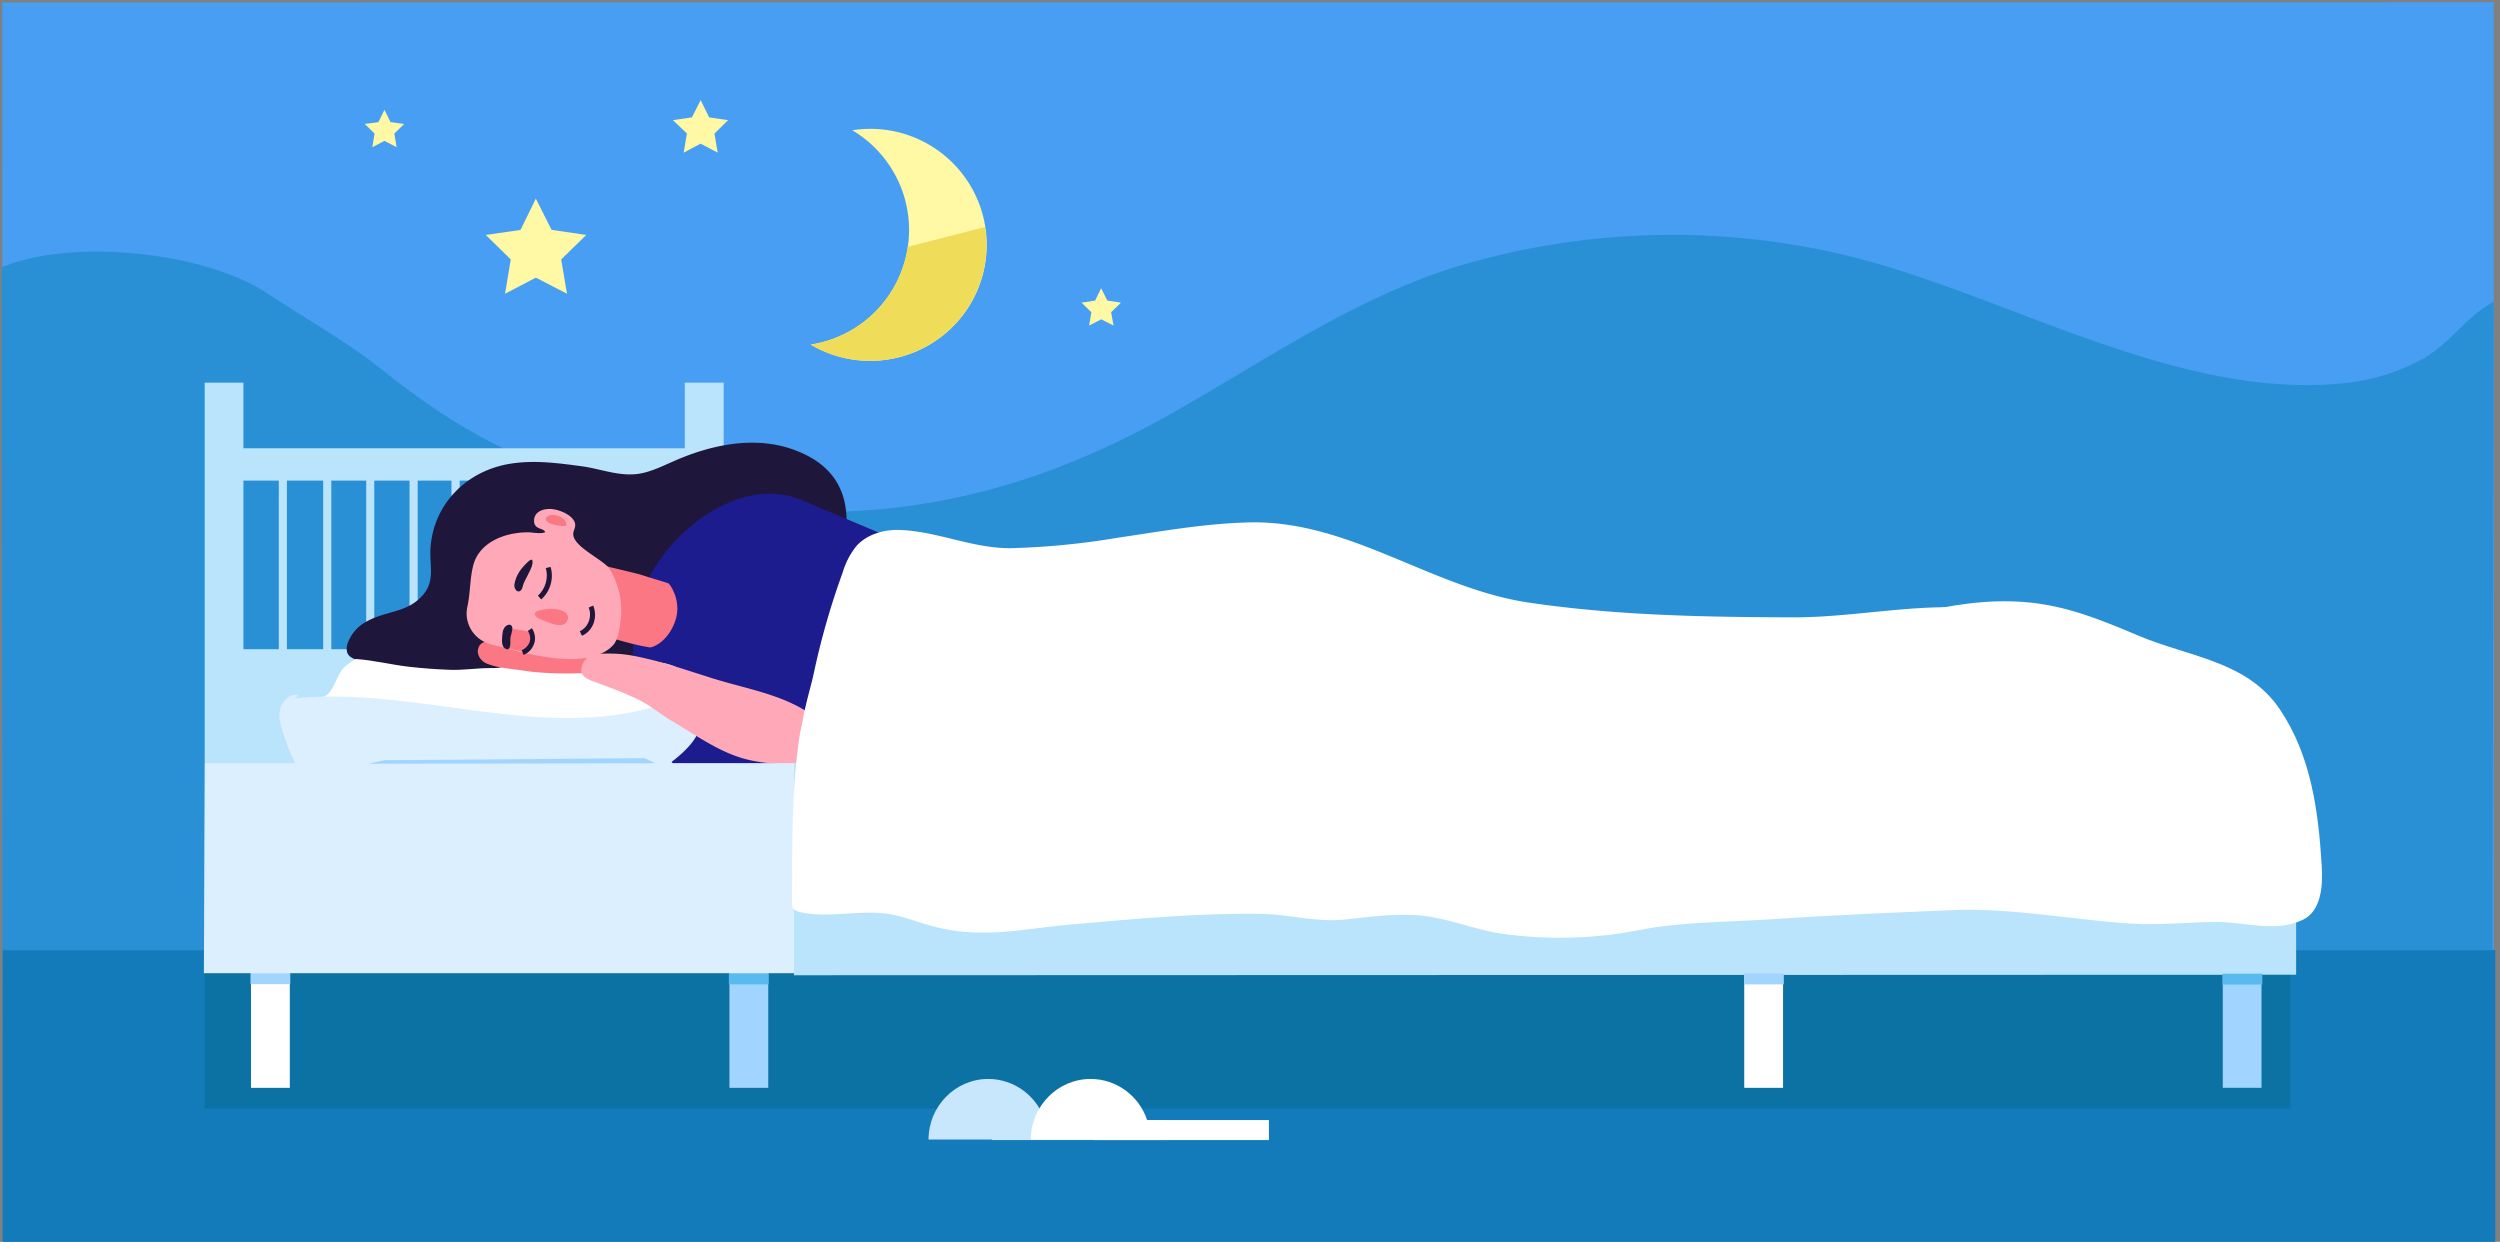 <svg xmlns="http://www.w3.org/2000/svg" xmlns:xlink="http://www.w3.org/1999/xlink" width="304" height="151" viewBox="0 0 304 151"><rect x="0" y="0" width="304" height="151" fill="#808080" stroke="none"/><defs><path id="a" d="M1005.24 4915H702.37l-.1-150.7 302.97-.03z"/><path id="b" d="M702.31 4915v-35.48h303.12V4915z"/><path id="c" d="M702.22 4796.5c8.53-3.56 24.57-1.9 32.21 3.13 4.53 3.01 9.52 5.77 13.8 9.15 8 6.38 15.03 10.65 25.2 13.6a98.85 98.85 0 0 0 29.65 3.86c14.97-.27 28.09-4.51 41.06-11.78 11.94-6.7 23.06-14.67 36.4-18.45a91 91 0 0 1 45.49-1.07c19.52 4.6 40.44 17.8 61 15.65a24.7 24.7 0 0 0 9.74-3.04c3.23-1.9 5.2-5.1 8.47-6.87l-.15 78.87H702.3l-.1-83.05z"/><path id="d" d="M735.9 4843.4v-21.85h.99v21.85z"/><path id="e" d="M741.3 4843.4v-21.85h.99v21.85z"/><path id="f" d="M746.53 4843.4v-21.85h.98v21.85z"/><path id="g" d="M751.8 4843.2v-21.84h.99v21.85z"/><path id="h" d="M756.9 4843.4v-21.85h1v21.85z"/><path id="i" d="M785.27 4875.78v-65.25H790v65.25z"/><path id="j" d="M729.47 4822.44v-3.93h56.33v3.93z"/><path id="k" d="M729.8 4857.11v-14.17h136.94v14.91l-136.93-.74z"/><path id="l" d="M726.89 4898.8v-17.22H980.5v17.22z"/><path id="m" d="M804.65 4824.83c-.68-2.7-2.56-4.94-6.47-6.26-4.65-1.56-9.83-.46-14.32 1.54-1.33.58-2.62 1.22-4 1.47-2.4.43-4.63-.52-6.97-.86-2.92-.4-5.85-.8-8.77-.34-5.27.8-9.4 4.82-9.77 10.25-.15 2.1.59 3.93-.89 5.68-1.85 2.21-4.47 1.94-6.8 3.22a4.88 4.88 0 0 0-2.4 2.74c-.16.49-.16 1.07.18 1.44.37.43 1.01.43 1.6.37 3.14-.19 6.03-.99 9.08-.13 3.24.92 6.22 2.49 9.43 3.53 14.1 4.45 34.65 2.89 39.42-13.9.86-3.07 1.32-6.14.68-8.75z"/><path id="n" d="M790.7 4896.28v-29.74h4.72v29.74z"/><path id="o" d="M799.54 4824.83c-.03 0-.06-.03-.1-.03-7.38-3.13-16.28 3.84-19.09 10.65-4.9 11.91 4.04 25.94 14.7 31.55 11.33 5.99 25.62 6.54 36.92.74.9-.46 1.82-.98 2.4-1.81.68-.95.83-2.18.86-3.38.22-4.63-.58-9.39-2.89-13.47-2.25-3.96-4.74-10.83-8.38-13.57-1.2-.89-2.62-1.5-4-2.08-6.78-2.83-13.58-5.71-20.42-8.6z"/><path id="p" d="M772.22 4833.2c.06 2.5 1.26 6.94 2.25 7.83.92.22 4 1.3 6.56 1.7.77-.07 2.43-1.11 3.14-3.41.7-2.3-.68-4.3-.92-4.4-1.36-.4-3.54-1.1-3.54-1.1s-4.22-1.04-6.32-1.5c-.46-.1-.95-.16-1.32.06-.5.3.15.06.15.83z"/><path id="q" d="M749.92 4856.62c1.1.19 2.22.28 3.3.37 8.62.68 24.26 2.58 31.26-3.1.55-.46.98-1.01 1.57-1.44.58-.43 1.57-.68 2.03-1.1 1.42-1.23.12-1.08-.99-2.16-.83-.82-.8-1.96-1.44-2.85-1.6-2.18-4.44-1.75-7.06-2.15-3.32-.49-6.5-1.47-9.85-1.75-6.4-.52-12.94-.55-19.28.59-1.73.3-3.64.67-5.05 1.65-1.48 1.02-1.39 2.46-2.47 3.66-.49.52-1.94.7-1.5 1.71.18.37 1.57.65 2 1.02.98.92.89 2.42 1.9 3.37 1.45 1.3 3.64 1.88 5.58 2.18z"/><path id="r" d="M760.8 4841.16c-2.81-.34-7-.83-9.74-.1-2.37.53-4.19 1.7-6.28 2.83.03.18.24.21.4.24 2.18.13 4.37.7 6.56.95 1.66.19 3.32.31 4.99.37 1.63.06 3.2-.21 4.83-.21.62 0 1.27.03 1.82-.28.99-.52 1.2-2 .37-2.8-.65-.64-2.1-.91-2.96-1z"/><path id="s" d="M737.94 4848.9c14.36-1.39 29.08 4.94 43 1.22 1.14-.3 2.28-.67 3.45-.58 1.17.1 2.37.77 2.68 1.9.27 1.1-.4 2.24-1.14 3.13-3.4 3.87-8.69 5.47-13.77 6.33a74.34 74.34 0 0 1-28.64-.74c-1.48-.34-2.99-.74-4.16-1.69-1.57-1.29-2.28-3.31-2.9-5.25-.3-.98-.64-2.02-.4-3 .25-.99 1.17-1.94 2.2-1.72"/><path id="t" d="M772.65 4843.76c-.4 0-.77.03-1.17-.03l-2.74-.46-5.45-.92c-.99-.18-2.74-.89-3.14.52-.22.77.37 1.54 1.01 1.81 1.33.55 2.84.62 4.25.83 2.5.4 5 .43 7.52.34.15 0 .34 0 .49-.06.37-.16.5-.59.62-.95.06-.28.15-.56.06-.83-.03-.06-.03-.1-.1-.16-.06-.03-.12-.06-.18-.06a4.94 4.94 0 0 0-1.17-.03z"/><path id="u" d="M801.5 4851.53c-3.47-2.88-8.13-3.62-12.31-4.88-2.31-.7-5.6-1.84-7.98-2.42-2.4-.58-3.7-.83-6.16-.74-1.17.06-2.13.5-2.34 1.75-.19 1.04.83 1.41 1.63 1.69 1.7.61 3.42 1.26 5.05 2.03 1.54.7 2.96 1.93 4.44 2.79 2.65 1.56 5.3 3.47 8.25 4.39 2.46.76 5.36.86 7.92.86 2.21 0 3.85-1.9 2.52-4.33a5.2 5.2 0 0 0-1.01-1.14z"/><path id="v" d="M972.29 4896.28v-29.74H977v29.74z"/><path id="w" d="M980.38 4857.05c-6.68-4.6-14.5-9.11-21.56-13.07-3.66-2.06-7.42-4.05-11.45-5.13-8.97-2.4-18.11.22-27.23.22-10.81-.03-21.65-.22-32.34-1.81-11.82-1.78-21.83-10.13-34.15-9.73-5.3.15-10.57 1.1-15.8 1.87a92.24 92.24 0 0 1-13 1.26c-4.65 0-8.75-2-13.27-2.21-1.97-.1-4.07.46-5.4 1.9a9.34 9.34 0 0 0-1.72 3.29 91.76 91.76 0 0 0-3.54 12.4c-.52 2.45-2.71 8.83-.9 10.98 1.82 2.12 8.1.65 10.5.5 4.2-.22 8.42-.44 12.6-.44l26.7-.03 70.17-.09c17.8-.03 35.57.9 53.37.9 1.1-.07 6-1.51 7.02-.8z"/><path id="x" d="M726.89 4875.78v-65.25h4.71v65.25z"/><path id="y" d="M732.52 4896.28v-29.74h4.72v29.74z"/><path id="z" d="M914.1 4896.28v-29.74h4.72v29.74z"/><path id="A" d="M829.04 4900.2c-.95-2.91-3.7-5-6.87-5-4 0-7.26 3.31-7.26 7.37h7.7v.06h21.25v-2.43z"/><path id="B" d="M841.49 4900.2c-.96-2.91-3.7-5-6.87-5-4 0-7.27 3.31-7.27 7.37h7.7v.06h21.25v-2.43z"/><path id="C" d="M766.18 4828.73c.62 0 1.6.24 2.13-.03-.13-.22-.34-.31-.59-.4-.43-.16-.7-.34-.77-.8-.12-1.26 1.08-1.69 2.16-1.6a4.7 4.7 0 0 1 1.78.59c.56.33 1.11.82 1.05 1.47-.03.28-.15.49-.21.77-.37 1.62 3.57 3.25 4.37 4.42a9.6 9.6 0 0 1 1.32 6.6c-.12.92-.27 2.11-.95 2.79-2.77 2.82-9.52 1.23-12.81.3-1.39-.4-2.78-.46-3.82-1.56a3.83 3.83 0 0 1-1.02-3.44c.37-1.62.3-3.28.68-4.9.65-2.99 3.88-4.21 6.68-4.21z"/><path id="D" d="M766.22 4833.85c-.25.5-.53.98-.62 1.32-.03.19-.1.37-.18.52-.47.62-.96-.15-.87-.61.19-1.23.9-2.09 1.79-2.89.12-.09.22-.15.37-.12.18.46-.15 1.14-.5 1.78z"/><path id="E" d="M767.81 4836.9l-.4-.47c.93-.83 1.3-2.18.96-3.35l.58-.15c.43 1.38-.03 3-1.14 3.96z"/><path id="F" d="M764.27 4840.48c.56.06 1.11.15 1.66.25a.9.9 0 0 1 .4.15c.19.15.28.4.28.64 0 .31-.1.65-.21.93-.16.3-.47.76-.84.76-.15 0-.3-.03-.43-.06l-1.1-.27c-.1-.04-.19-.07-.22-.13-.03-.03-.03-.09-.03-.12.03-.52-.19-1.72.43-2"/><path id="G" d="M764.25 4840.17c-.22-.46-.96-.12-1.11.62-.06.36-.1.76-.1 1.13 0 .37.1.8.4.95.75.43.6-.83.62-1.26.03-.27.16-.58.19-.85.09-.28.06-.46 0-.59z"/><path id="H" d="M765.66 4843.64l-.22-.58c.43-.16.8-.56.96-.98.15-.43.06-.96-.22-1.36l.5-.33c.36.55.49 1.26.27 1.87a2.21 2.21 0 0 1-1.3 1.38z"/><path id="I" d="M770.37 4838.27a3.74 3.74 0 0 0-2-.18c-.34.06-1.36.12-1.33.61.03.4.83.65 1.11.77.46.22.99.37 1.48.5.3.05.65.08.96-.07.3-.15.55-.58.46-.95-.06-.37-.37-.55-.68-.68z"/><path id="J" d="M772.77 4841.31l-.27-.55c.52-.24.92-.7 1.1-1.23.2-.52.2-1.13-.02-1.65l.55-.25c.28.68.3 1.44.06 2.12a2.63 2.63 0 0 1-1.42 1.56z"/><path id="K" d="M770.65 4827.96c-.46.03-2.46-.22-2.28-.95 0-.06.06-.1.1-.13.46-.4 1.16-.3 1.72 0 .34.19.7.5.68.9 0 .06 0 .12-.07.15-.06 0-.12 0-.15.03z"/><path id="L" d="M805.64 4779.84a14.1 14.1 0 0 1-5.05 26.06 14.19 14.19 0 0 0 15.67-.8 14.07 14.07 0 0 0 2.93-19.74 14.15 14.15 0 0 0-13.55-5.52z"/><path id="M" d="M812.38 4794.02a14.1 14.1 0 0 1-11.82 11.88 14.19 14.19 0 0 0 15.67-.8 14.02 14.02 0 0 0 5.55-13.5z"/><path id="N" d="M767.16 4788.15l1.91 3.8 4.22.62-3.05 2.98.71 4.17-3.79-1.96-3.75 1.96.7-4.17-3.04-2.98 4.22-.61z"/><path id="O" d="M787.2 4776.18l1.04 2.1 2.3.33-1.66 1.63.4 2.33-2.09-1.1-2.06 1.1.4-2.33-1.7-1.63 2.31-.34z"/><path id="P" d="M835.9 4799.05l.75 1.5 1.66.25-1.2 1.17.3 1.62-1.5-.76-1.48.76.28-1.62-1.2-1.17 1.66-.25z"/><path id="Q" d="M748.75 4777.35l.74 1.5 1.66.22-1.2 1.17.28 1.66-1.48-.77-1.48.77.28-1.66-1.2-1.17 1.66-.21z"/><path id="R" d="M726.92 4856.8h253.87v25.54h-254z"/><path id="S" d="M798.55 4882.59v-25.78h182.66v25.72z"/><path id="T" d="M748.75 4856.44l31.63-.25 1.29.62-34.9.06z"/><path id="U" d="M732.46 4883.67v-1.32h4.84v1.32z"/><path id="V" d="M790.63 4883.7v-1.33h4.84v1.33z"/><path id="W" d="M914.07 4883.7v-1.33h4.84v1.33z"/><path id="X" d="M972.26 4883.72v-1.32h4.84v1.32z"/><path id="Y" d="M801.72 4850.24c-.3.03-.58.1-.86.22-1.14.55-1.48 1.96-1.66 3.22-.99 6.66-.83 13.38-.9 20.1 0 .22 0 .46.13.64.15.28.46.37.77.47 3.42.85 7.42-.34 11 .27 1.62.28 3.2.9 4.77 1.35 6.22 1.81 11.2.43 17.27-.09 7.7-.68 15.46-1.41 23.2-1.29 3.35.06 6.68 1.04 9.97.7 3.05-.33 6.5-.82 9.58-.48 3.24.36 6.44 1.74 9.73 2.2 5.52.77 11.18.62 16.63-.46 5.12-1 10.75-.95 16.05-1.31 7.33-.5 14.7-.8 22.05-1.11 7.02-.3 14.32 1.14 21.47 1.63 3.54.24 6.96-.16 10.47-.19 3.57-.03 7.24 1.35 10.66-.27 2.21-1.08 2.43-4.09 2.27-6.57-.4-6.63-1.29-13.38-5.08-19-3.97-5.92-11.11-6.38-17.27-9-4.56-1.93-8.87-3.7-13.9-4.07-9.08-.68-17.89 2.85-26.63 5.34-26.46 7.58-54.24 6.32-81.43 7.58-7.18.34-14.36.8-21.47 1.65-5.08.62-10.56-1.07-15.62-1.5-.43-.03-.83-.06-1.2-.03z"/></defs><use fill="#479ef2" xlink:href="#a" transform="translate(-702 -4764)"/><use fill="#137bba" xlink:href="#b" transform="translate(-702 -4764)"/><use fill="#2990d6" xlink:href="#c" transform="translate(-702 -4764)"/><use fill="#b9e4fc" xlink:href="#d" transform="translate(-702 -4764)"/><use fill="#b9e4fc" xlink:href="#e" transform="translate(-702 -4764)"/><use fill="#b9e4fc" xlink:href="#f" transform="translate(-702 -4764)"/><use fill="#b9e4fc" xlink:href="#g" transform="translate(-702 -4764)"/><use fill="#b9e4fc" xlink:href="#h" transform="translate(-702 -4764)"/><use fill="#b9e4fc" xlink:href="#i" transform="translate(-702 -4764)"/><use fill="#b9e4fc" xlink:href="#j" transform="translate(-702 -4764)"/><use fill="#b9e4fc" xlink:href="#k" transform="translate(-702 -4764)"/><use fill="#0c71a3" xlink:href="#l" transform="translate(-702 -4764)"/><use fill="#1e173b" xlink:href="#m" transform="translate(-702 -4764)"/><use fill="#a1d5ff" xlink:href="#n" transform="translate(-702 -4764)"/><use fill="#1c1c8e" xlink:href="#o" transform="translate(-702 -4764)"/><use fill="#fa7783" xlink:href="#p" transform="translate(-702 -4764)"/><use fill="#fff" xlink:href="#q" transform="translate(-702 -4764)"/><use fill="#1e173b" xlink:href="#r" transform="translate(-702 -4764)"/><use fill="#dcefff" xlink:href="#s" transform="translate(-702 -4764)"/><use fill="#fa7783" xlink:href="#t" transform="translate(-702 -4764)"/><use fill="#ffa9b8" xlink:href="#u" transform="translate(-702 -4764)"/><use fill="#a1d5ff" xlink:href="#v" transform="translate(-702 -4764)"/><use fill="#fff" xlink:href="#w" transform="translate(-702 -4764)"/><use fill="#b9e4fc" xlink:href="#x" transform="translate(-702 -4764)"/><use fill="#fff" xlink:href="#y" transform="translate(-702 -4764)"/><use fill="#fff" xlink:href="#z" transform="translate(-702 -4764)"/><use fill="#c8e7fc" xlink:href="#A" transform="translate(-702 -4764)"/><use fill="#fff" xlink:href="#B" transform="translate(-702 -4764)"/><use fill="#ffa9b8" xlink:href="#C" transform="translate(-702 -4764)"/><use fill="#1e173b" xlink:href="#D" transform="translate(-702 -4764)"/><use fill="#1e173b" xlink:href="#E" transform="translate(-702 -4764)"/><use fill="#fa7783" xlink:href="#F" opacity=".5" transform="translate(-702 -4764)"/><use fill="#1e173b" xlink:href="#G" transform="translate(-702 -4764)"/><use fill="#1e173b" xlink:href="#H" transform="translate(-702 -4764)"/><use fill="#fa7783" xlink:href="#I" transform="translate(-702 -4764)"/><use fill="#1e173b" xlink:href="#J" transform="translate(-702 -4764)"/><use fill="#fa7783" xlink:href="#K" transform="translate(-702 -4764)"/><use fill="#fff8a4" xlink:href="#L" transform="translate(-702 -4764)"/><use fill="#efdd59" xlink:href="#M" transform="translate(-702 -4764)"/><g transform="translate(-702 -4764)"><use fill="#fff8a4" xlink:href="#N"/></g><g transform="translate(-702 -4764)"><use fill="#fff8a4" xlink:href="#O"/></g><g transform="translate(-702 -4764)"><use fill="#fff8a4" xlink:href="#P"/></g><g transform="translate(-702 -4764)"><use fill="#fff8a4" xlink:href="#Q"/></g><g transform="translate(-702 -4764)"><use fill="#dcefff" xlink:href="#R"/></g><g transform="translate(-702 -4764)"><use fill="#b9e4fc" xlink:href="#S"/></g><g transform="translate(-702 -4764)"><use fill="#a1d5ff" xlink:href="#T"/></g><g transform="translate(-702 -4764)"><use fill="#a1d5ff" xlink:href="#U"/></g><g transform="translate(-702 -4764)"><use fill="#59baef" xlink:href="#V"/></g><g transform="translate(-702 -4764)"><use fill="#a1d5ff" xlink:href="#W"/></g><g transform="translate(-702 -4764)"><use fill="#59baef" xlink:href="#X"/></g><g transform="translate(-702 -4764)"><use fill="#fff" xlink:href="#Y"/></g></svg>